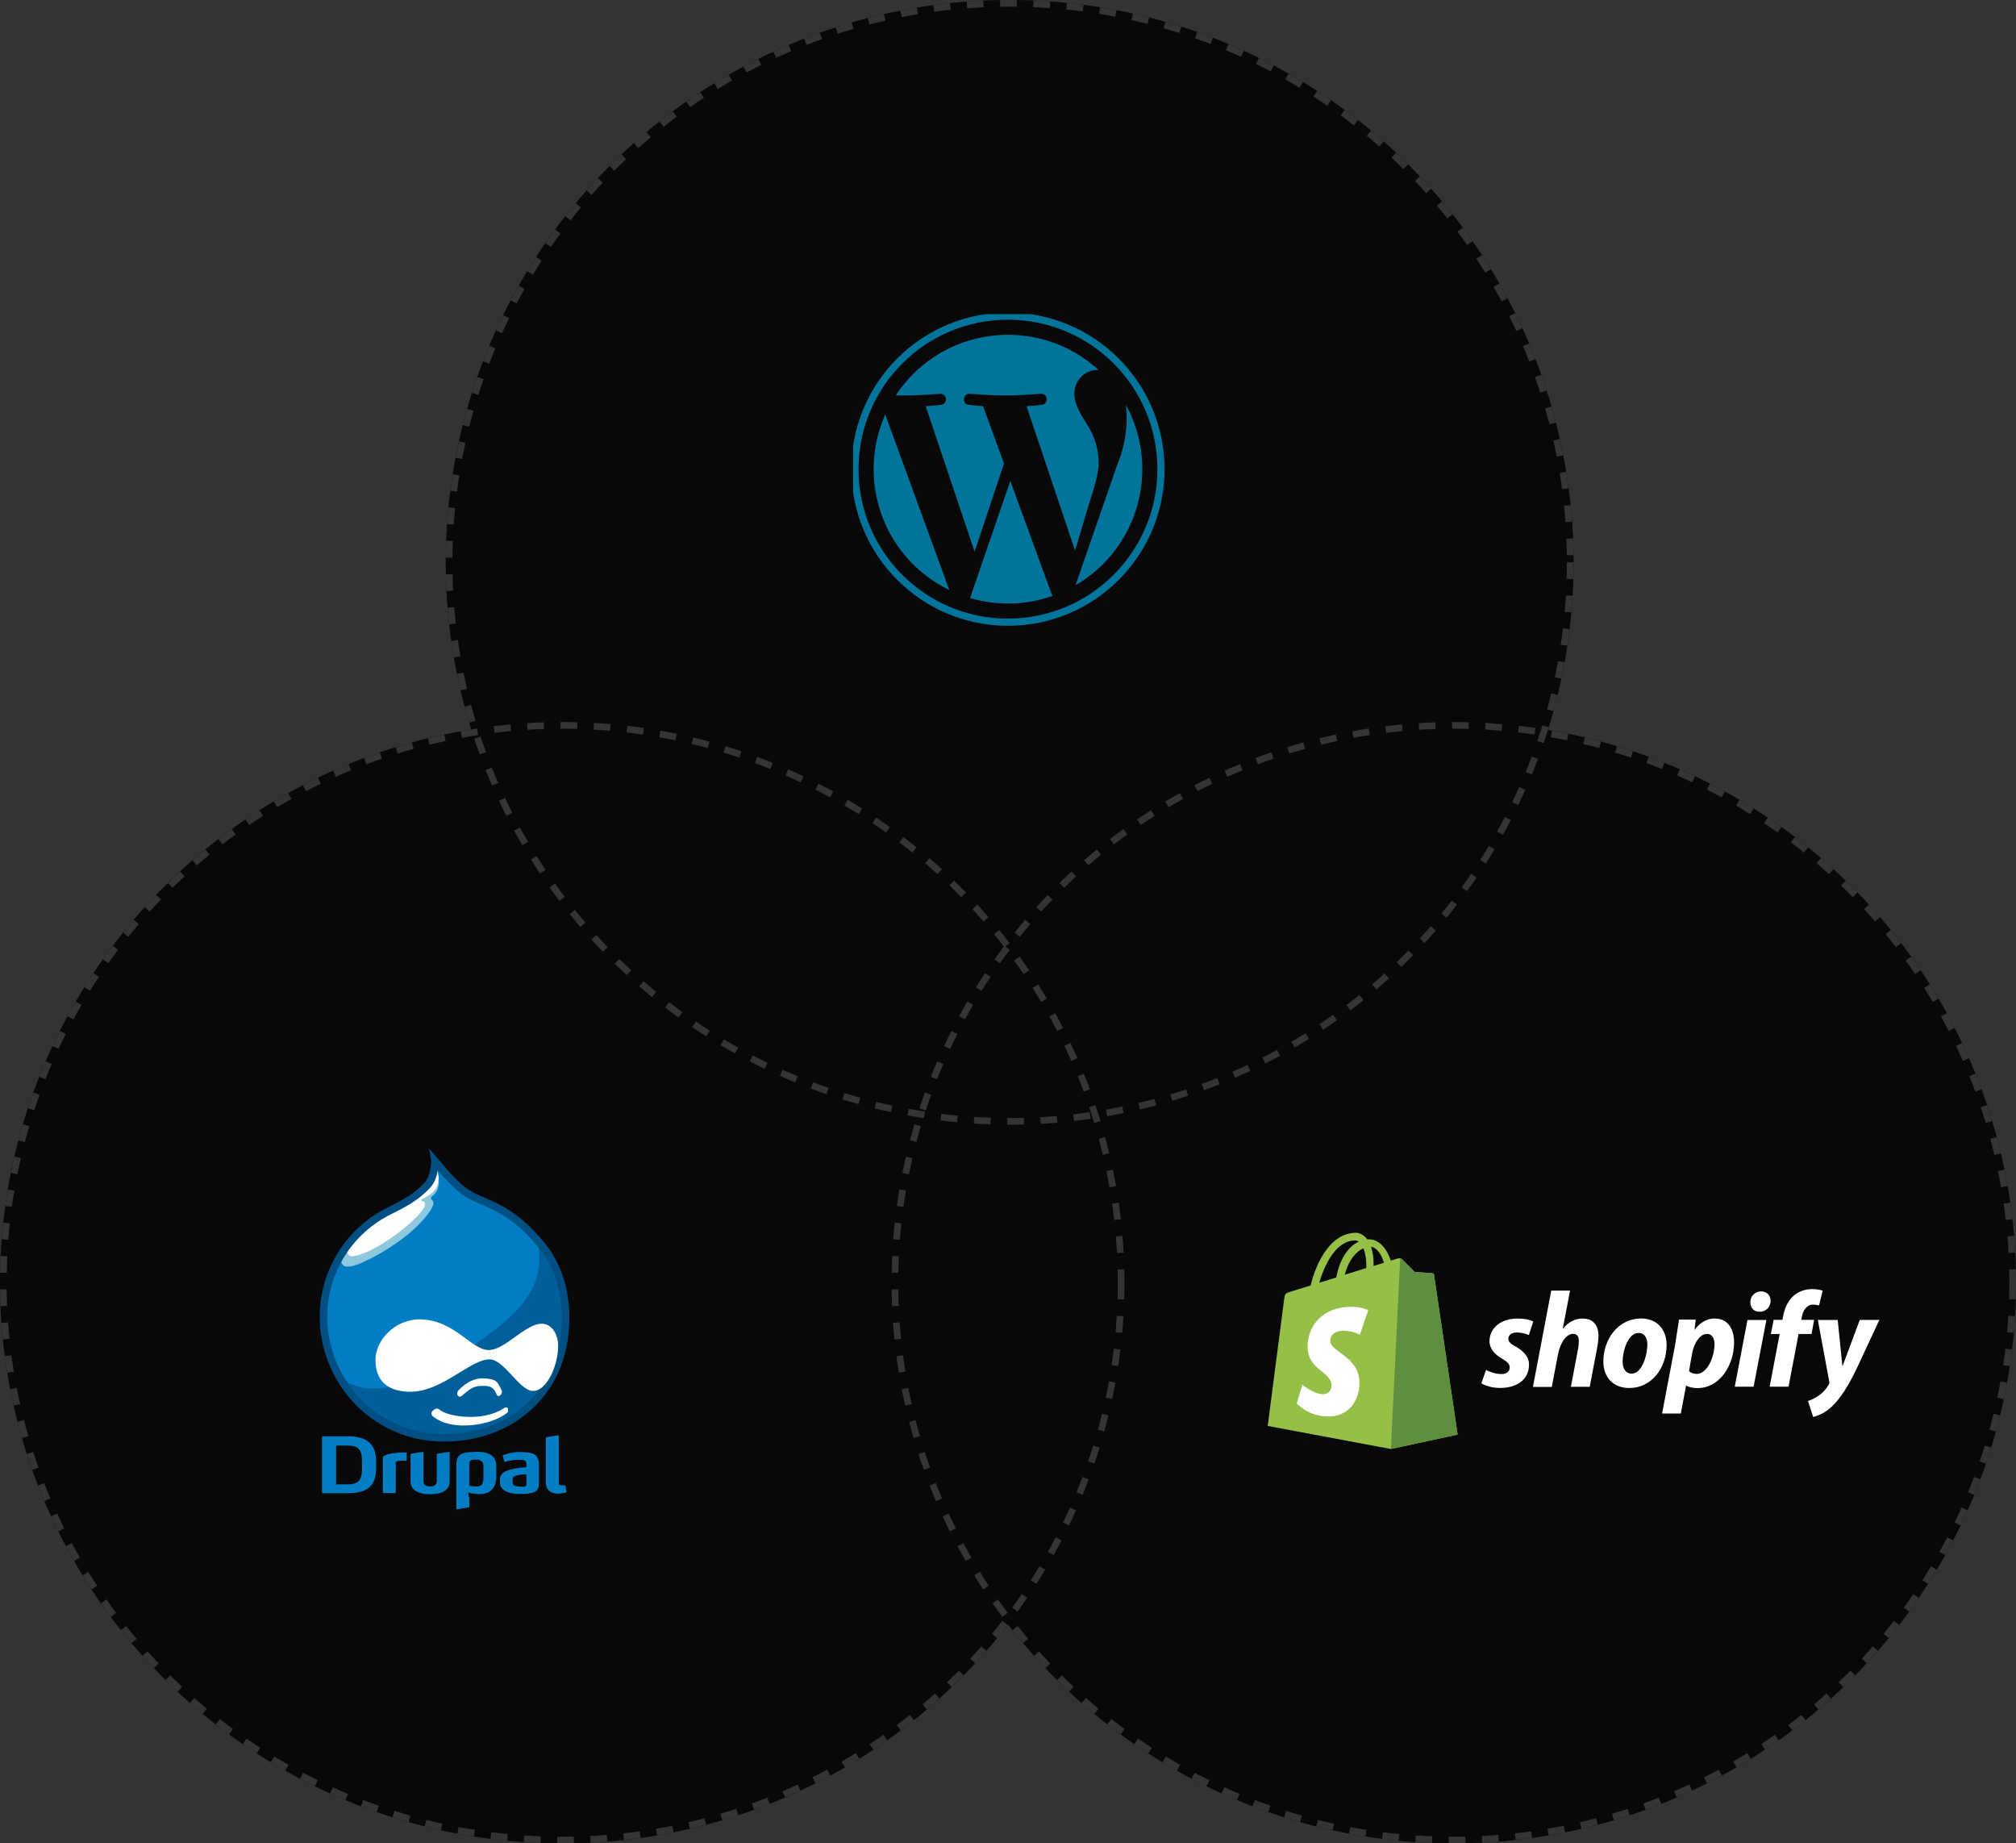 <?xml version="1.0" encoding="UTF-8"?>
<svg xmlns="http://www.w3.org/2000/svg" xmlns:xlink="http://www.w3.org/1999/xlink" version="1.1" id="Layer_1" x="0px" y="0px" width="606px" height="554px" viewBox="0 0 606 554" xml:space="preserve">
<rect x="0" y="0" width="606" height="554" fill="#333333" stroke="none"/>
<g id="Content_Management_" transform="translate(-152 -94)">
	<g id="account-software">
		<g id="Group_1" transform="translate(-922 -3584)">
			<g id="Group_3182" transform="translate(1073.549 3678.1)" opacity="0.77">
				<ellipse id="Ellipse_116" fill="#111111" cx="303.951" cy="168.9" rx="169.5" ry="169"></ellipse>
				<g id="Group_3094" transform="translate(0 216.481)">
					<ellipse id="Ellipse_117" fill="#111111" cx="437.451" cy="168.919" rx="169" ry="168.5"></ellipse>
					<ellipse id="Ellipse_118" fill="#111111" cx="169.451" cy="168.919" rx="169" ry="168.5"></ellipse>
				</g>
			</g>
			<g id="Group_3096" transform="translate(1073.549 3678.1)" opacity="0.67">
				<ellipse id="Ellipse_116-2" cx="303.951" cy="168.9" rx="169.5" ry="169"></ellipse>
				<g id="Group_3094-2" transform="translate(0 216.481)">
					<ellipse id="Ellipse_117-2" cx="437.451" cy="168.919" rx="169" ry="168.5"></ellipse>
					<ellipse id="Ellipse_118-2" cx="169.451" cy="168.919" rx="169" ry="168.5"></ellipse>
				</g>
			</g>
			<g id="Group_3095" transform="translate(1073.549 3678.1)" opacity="0.77">
				<g id="Ellipse_116-3" transform="translate(134.451 -0.1)">
					<ellipse fill="none" cx="169.5" cy="169" rx="169.5" ry="169"></ellipse>
					<ellipse fill="none" stroke="#414141" stroke-width="2" stroke-dasharray="5" cx="169.5" cy="169" rx="168.5" ry="168"></ellipse>
				</g>
				<g id="Group_3094-3" transform="translate(0 216.481)">
					<g id="Ellipse_117-3" transform="translate(268.451 0.419)">
						<ellipse fill="none" cx="169" cy="168.5" rx="169" ry="168.5"></ellipse>
						<ellipse fill="none" stroke="#414141" stroke-width="2" stroke-dasharray="5" cx="169" cy="168.5" rx="168" ry="167.5"></ellipse>
					</g>
					<g id="Ellipse_118-3" transform="translate(0.451 0.419)">
						<ellipse fill="none" cx="169" cy="168.5" rx="169" ry="168.5"></ellipse>
						<ellipse fill="none" stroke="#414141" stroke-width="2" stroke-dasharray="5" cx="169" cy="168.5" rx="168" ry="167.5"></ellipse>
					</g>
				</g>
			</g>
		</g>
		<g id="Group_3191" transform="translate(407.769 187.789)">
			<g>
				<defs>
					<rect id="SVGID_1_" x="0.231" y="0.211" width="94" height="94"></rect>
				</defs>
				<clipPath id="SVGID_2_">
					<use xlink:href="#SVGID_1_" overflow="visible"></use>
				</clipPath>
				<g id="Group_3190" transform="translate(0.431 0.411)" clip-path="url(#SVGID_2_)">
					<g id="Group_3189" transform="translate(-0.281 -0.275)">
						<path id="Path_3243" fill="#00749A" d="M240.662,37.059h-16.334v1.733c5.109,0,5.931,1.1,5.931,7.574v11.681        c0,6.479-0.82,7.666-5.931,7.666c-3.922-0.548-6.57-2.646-10.22-6.662l-4.2-4.562c5.656-1.005,8.668-4.563,8.668-8.579        c0-5.018-4.288-8.851-12.318-8.851h-16.06v1.733c5.109,0,5.931,1.1,5.931,7.574v11.681c0,6.479-0.821,7.666-5.931,7.666v1.734        h18.158v-1.732c-5.108,0-5.931-1.187-5.931-7.666v-3.283h1.552l10.129,12.683h26.554c13.049,0,18.707-6.934,18.707-15.239        s-5.658-15.148-18.708-15.148L240.662,37.059z M202.428,51.932V39.797h3.741c4.106,0,5.931,2.829,5.931,6.114        c0,3.194-1.826,6.022-5.931,6.022L202.428,51.932z M240.936,64.617h-0.639c-3.284,0-3.741-0.82-3.741-5.018v-19.8h4.38        c9.49,0,11.222,6.934,11.222,12.319c0.001,5.563-1.733,12.497-11.222,12.497V64.617z M139.375,55.31l6.3-18.617        c1.826-5.384,1.005-6.934-4.836-6.934v-1.826h17.155v1.826c-5.748,0-7.117,1.368-9.4,8.029l-10.4,31.209h-1.186l-9.309-28.562        l-9.489,28.562h-1.192l-10.129-31.208c-2.19-6.661-3.65-8.029-8.943-8.029v-1.826h20.258v1.826        c-5.385,0-6.845,1.277-4.928,6.934l6.114,18.617l9.216-27.377h1.735L139.375,55.31L139.375,55.31z M170.399,68.631        c-10.037,0-18.25-7.391-18.25-16.426c0-8.943,8.213-16.334,18.25-16.334s18.25,7.391,18.25,16.334        C188.649,61.24,180.437,68.631,170.399,68.631L170.399,68.631z M170.399,38.702c-8.394,0-11.316,7.572-11.316,13.5        c0,6.024,2.921,13.506,11.316,13.506c8.487,0,11.407-7.482,11.407-13.506C181.806,46.27,178.886,38.702,170.399,38.702z"></path>
						<path id="Path_3244" fill="#464342" d="M281.906,65.62v1.825h-20.9V65.62c6.114,0,7.209-1.551,7.209-10.678v-14.6        c0-9.126-1.1-10.585-7.209-10.585v-1.822h18.889c9.4,0,14.6,4.836,14.6,11.317c0,6.3-5.2,11.224-14.6,11.224h-5.2v4.47        c0,9.127,1.1,10.678,7.21,10.678L281.906,65.62z M279.899,31.22h-5.2v15.879h5.2c5.11,0,7.482-3.559,7.482-7.847        c0.001-4.383-2.371-8.035-7.482-8.035V31.22z M357.188,58.871l-0.457,1.642c-0.82,3.011-1.826,4.106-8.3,4.106h-1.278        c-4.744,0-5.565-1.095-5.565-7.573v-4.2c7.118,0,7.666,0.638,7.666,5.384h1.734V44.635h-1.734        c0,4.745-0.548,5.384-7.666,5.384V39.796h5.018c6.48,0,7.483,1.095,8.3,4.106l0.458,1.734h1.458l-0.638-8.577h-26.829v1.733        c5.109,0,5.932,1.095,5.932,7.574v11.681c0,5.927-0.7,7.42-4.726,7.633c-3.829-0.586-6.458-2.673-10.055-6.63l-4.2-4.562        c5.658-1.005,8.669-4.563,8.669-8.579c0-5.018-4.289-8.851-12.319-8.851h-16.06v1.733c5.11,0,5.932,1.095,5.932,7.574v11.682        c0,6.478-0.821,7.666-5.932,7.666v1.734h18.16v-1.734c-5.109,0-5.932-1.187-5.932-7.666v-3.284h1.552l10.128,12.683h37.5        l0.548-8.576h-1.371L357.188,58.871z M308.826,51.934V39.796h3.741c4.106,0,5.932,2.829,5.932,6.114        c0,3.194-1.826,6.022-5.932,6.022L308.826,51.934z M375.712,68.634c-3.007-0.089-5.897-1.18-8.213-3.1        c-0.753,0.886-1.256,1.956-1.459,3.1h-1.734V56.035h1.825c0.73,6.023,4.927,9.581,10.311,9.581        c2.92,0,5.293-1.643,5.293-4.379c0-2.372-2.1-4.2-5.84-5.931l-5.2-2.464c-3.651-1.735-6.387-4.747-6.387-8.761        c0-4.38,4.106-8.121,9.764-8.121c2.572-0.033,5.08,0.803,7.118,2.373c0.61-0.7,1.02-1.552,1.186-2.465h1.734v10.769h-1.917        c-0.639-4.289-3.011-7.848-7.847-7.848c-2.555,0-4.928,1.459-4.928,3.742c0,2.372,1.916,3.649,6.3,5.656l5.018,2.464        c4.38,2.1,6.113,5.477,6.113,8.214c0,5.748-5.019,9.762-11.132,9.762L375.712,68.634z M403.813,68.634        c-3.007-0.089-5.897-1.18-8.213-3.1c-0.752,0.886-1.255,1.956-1.458,3.1h-1.734V56.035h1.825        c0.73,6.023,4.927,9.581,10.312,9.581c2.92,0,5.293-1.643,5.293-4.379c0-2.372-2.1-4.2-5.841-5.931l-5.2-2.464        c-3.65-1.735-6.387-4.747-6.387-8.761c0-4.38,4.106-8.121,9.764-8.121c2.572-0.033,5.08,0.803,7.118,2.373        c0.61-0.7,1.02-1.551,1.185-2.465h1.734v10.769h-1.916c-0.64-4.289-3.011-7.848-7.847-7.848c-2.555,0-4.929,1.459-4.929,3.742        c0,2.372,1.917,3.649,6.3,5.656l5.018,2.464c4.38,2.1,6.113,5.477,6.113,8.214c0,5.748-5.019,9.762-11.131,9.762        L403.813,68.634z"></path>
						<g id="Group_3188">
							<path id="Path_3245" fill="#00749A" d="M6.692,47.073c-0.002,15.475,8.837,29.591,22.76,36.346L10.188,30.638         c-2.311,5.171-3.503,10.771-3.5,16.435L6.692,47.073z M74.338,45.035c-0.054-3.95-1.207-7.806-3.33-11.137         c-2.047-3.327-3.965-6.144-3.965-9.47c-0.099-3.849,2.933-7.053,6.781-7.168c0.179,0,0.349,0.022,0.524,0.032         C57.904,2.231,32.364,3.351,17.303,19.795c-1.457,1.59-2.783,3.295-3.968,5.097c0.947,0.028,1.841,0.048,2.6,0.048         c4.224,0,10.762-0.513,10.762-0.513c0.921-0.041,1.701,0.672,1.742,1.593c0.039,0.878-0.609,1.636-1.482,1.733         c0,0-2.188,0.257-4.623,0.385L37.04,71.88l8.838-26.505l-6.293-17.238c-2.175-0.128-4.235-0.385-4.235-0.385         c-2.176-0.128-1.921-3.455,0.255-3.326c0,0,6.669,0.513,10.637,0.513c4.223,0,10.763-0.513,10.763-0.513         c0.921-0.04,1.7,0.674,1.74,1.594c0.038,0.877-0.609,1.634-1.481,1.732c0,0-2.192,0.257-4.622,0.385l14.594,43.411         l4.027-13.46c1.747-5.586,3.075-9.6,3.075-13.055L74.338,45.035z"></path>
							<path id="Path_3246" fill="#00749A" d="M47.784,50.604L35.669,85.813c8.135,2.396,16.818,2.171,24.818-0.643         c-0.112-0.176-0.208-0.362-0.287-0.556L47.784,50.604z M82.51,27.697c0.184,1.377,0.274,2.764,0.272,4.153         c-0.069,4.976-1.112,9.89-3.071,14.465L67.375,81.98c18.919-11.005,25.63-35.076,15.134-54.282L82.51,27.697z"></path>
							<path id="Path_3247" fill="#00749A" d="M47.075,0C21.076,0.001,0.001,21.078,0.002,47.077S21.08,94.151,47.079,94.15         s47.074-21.078,47.073-47.077C94.122,21.086,73.062,0.028,47.075,0z M47.075,91.992C22.269,91.993,2.159,71.883,2.158,47.077         S22.267,2.161,47.073,2.16C71.879,2.159,91.988,22.267,91.99,47.073C91.962,71.868,71.87,91.962,47.075,91.992z"></path>
						</g>
					</g>
				</g>
			</g>
		</g>
		<g id="Group_3194" transform="translate(-583.204 429.273)">
			<path id="Path_3248" fill="#005F9B" d="M865.996,13.78c-0.269,2.563-0.543,5.117-2.214,7c-3.294,3.717-7.764,6-11.409,7.793     c-12.295,5.989-20.052,18.512-19.937,32.188c0.109,8.804,3.358,17.279,9.161,23.9c6.864,7.84,16.812,12.288,27.231,12.176     c10.122-0.049,18.431-3.354,24.679-8.749c7.306-6.31,11.713-15.579,11.713-27.328c0-8.655-2.58-16.156-7.279-21.9     c-9.266-11.318-16.742-12.315-21.471-15.013c-3.384-1.93-6.507-5.331-10.475-10.073L865.996,13.78z"></path>
			<g id="Group_3193" transform="translate(832.436 13.78)">
				<g>
					<defs>
						<path id="SVGID_3_" d="M33.56,0c-0.269,2.563-0.543,5.117-2.214,7c-3.294,3.717-7.764,6-11.409,7.793        C7.642,20.782-0.115,33.305,0,46.981c0.109,8.804,3.358,17.279,9.161,23.9c6.864,7.84,16.812,12.288,27.231,12.176        c10.122-0.049,18.431-3.354,24.679-8.749c7.306-6.31,11.713-15.579,11.713-27.328c0-8.655-2.58-16.156-7.279-21.9        c-9.266-11.318-16.742-12.315-21.471-15.013c-3.384-1.93-6.507-5.331-10.475-10.073L33.56,0z"></path>
					</defs>
					<clipPath id="SVGID_4_">
						<use xlink:href="#SVGID_3_" overflow="visible"></use>
					</clipPath>
					<g id="Group_3192" transform="translate(0 0)" clip-path="url(#SVGID_4_)">
						<path id="Path_3249" fill="#007DC3" d="M61.215,17.607c4.726,6.676,4.924,15.553,0.5,22.433        c-3.426,5.649-9.6,10.39-17.431,15.825c-11.813,8.2-23.871,14.4-33.743,11.824C5.72,66.431,1.501,62.634-2.07,56.815        l-2.982-61.58l42.573-0.713l23.692,23.084L61.215,17.607z"></path>
						<path id="Path_3250" fill="#8EC8DE" d="M33.093,0.454c1.965,3.313,2.243,7.911,0,9.606c-1.066,0.805-0.832,1.228-0.426,1.57        c0.807,0.678,0.225,2.037-0.665,3.326c-4.986,7.216-14.758,12.971-20.623,15.567c-1.565,0.693-4.556,1.621-5.455,0.665        c-2.272-2.416,1.827-6.244,4.125-9.686l18.2-13.172l4.843-7.877L33.093,0.454z"></path>
						<path id="Path_3251" fill="#FFFFFF" d="M33.04-0.504c2.543,5.763,2.363,9.158-3.446,11.818        c-0.186,0.085-0.617,0.473,0.127,0.621c2.2,0.437-0.733,3.839-2,5.022c-2.554,2.497-5.347,4.736-8.34,6.685        c-4.907,3.289-10.2,5.552-11.578,4.624c-2.425-1.631,2.47-5.8,5.069-9.872L33.043-0.499L33.04-0.504z"></path>
					</g>
				</g>
			</g>
			<path id="Path_3253" fill="none" stroke="#004F82" stroke-width="2.268" stroke-miterlimit="22.926" d="M865.996,13.78     c-0.269,2.563-0.543,5.117-2.214,7c-3.294,3.717-7.764,6-11.409,7.793c-12.295,5.989-20.052,18.512-19.937,32.188     c0.109,8.804,3.358,17.279,9.161,23.9c6.864,7.84,16.812,12.288,27.231,12.176c10.122-0.049,18.431-3.354,24.679-8.749     c7.306-6.31,11.713-15.579,11.713-27.328c0-8.655-2.58-16.156-7.279-21.9c-9.266-11.318-16.742-12.315-21.471-15.013     c-3.384-1.93-6.507-5.331-10.475-10.073L865.996,13.78z"></path>
			<path id="Path_3254" fill="#FFFFFF" d="M882.035,70.46c-5.115-0.033-10.151-8.973-20.369-9.213     c-7.685-0.181-13.738,6.261-13.606,12.461c0.159,7.442,5.421,9.22,10.3,9.293c9.573,0.142,18.1-9.646,23.91-9.745     c4.419-0.076,8.9,9.169,12.913,9.479c4.625,0.357,8.077-8.6,7.775-14.032c-0.2-3.618-2.28-6.215-4.979-6.151     c-5.059,0.121-10.944,7.94-15.949,7.908L882.035,70.46z M873.179,82.397c2.208-2.2,4.551-3.5,7.185-3.433     c4.2,0.1,4.383,1.092,5.6,3.553c0.196,0.375,0.176,0.827-0.053,1.183c-0.087,0.138-0.569,0.6-0.732,0.6     c-0.4,0-0.552-0.146-0.718-0.56c-1-2.5-2.49-2.514-4.364-2.514c-2.888,0-4.148,1.41-5.854,2.821     c-0.424,0.35-0.825,0.615-1.144,0.346c-0.248-0.178-0.415-0.446-0.466-0.746c-0.011-0.477,0.188-0.934,0.545-1.25H873.179z      M867.338,88.371c2.269,2.093,12.985,3.85,19.425-0.479c0.225-0.18,0.524-0.237,0.8-0.153c0.187,0.055,0.321,0.218,0.339,0.412     c0.044,0.363,0.068,0.91-0.213,1.145c-4.473,3.732-16.567,5.86-22.319,1.111c-0.492-0.346-0.61-1.024-0.264-1.516     c0.016-0.023,0.033-0.045,0.051-0.067c0.247-0.261,0.537-0.477,0.858-0.638c0.433-0.23,0.965-0.155,1.317,0.186L867.338,88.371z"></path>
			<path id="Path_3255" fill="#007DC3" d="M848.259,103.991v2.023c0,4.835-2.139,7.476-8.491,7.476h-7.581     c-0.102-0.001-0.185-0.084-0.186-0.186V96.565c0-0.103,0.083-0.186,0.186-0.187h7.584c6.249,0,8.489,2.721,8.489,7.612     L848.259,103.991z M902.951,96.084l-3.512,0.567c-0.091,0.014-0.157,0.092-0.157,0.184v13.485c0,2.888,2.605,3.78,5.695,3.035     c0.124-0.03,0.248-0.058,0.372-0.083c0.099-0.021,0.164-0.116,0.146-0.216l-0.343-1.856c-0.013-0.053-0.064-0.088-0.118-0.08     c-1.48,0-1.866,0.021-1.866-0.8V96.268c0-0.103-0.084-0.187-0.188-0.186C902.971,96.082,902.961,96.083,902.951,96.084     L902.951,96.084z M884.4,108.356v-2.974c0-2.888-1.95-4.46-6.157-4.327s-5.853,0.467-5.853,3.906v13.179     c0,0.103,0.084,0.187,0.188,0.186c0.009,0,0.019-0.001,0.028-0.002l3.512-0.567c0.091-0.014,0.157-0.092,0.157-0.184v-2.614     c0-0.514-0.359-0.918-0.329-1.67c1.277,0.361,2.605,0.51,3.931,0.441c1.745-0.042,4.524-0.944,4.524-5.375L884.4,108.356z      M876.275,111.23v-6.269c0-1.227,0.071-1.572,2.023-1.572s2.217,1.152,2.217,1.992v3.542c0,1.882-0.631,2.58-2.289,2.572     C877.568,111.479,876.914,111.39,876.275,111.23L876.275,111.23z M862.283,101.062l-3.512,0.568     c-0.091,0.014-0.158,0.092-0.157,0.184v8.06c0,2.889,2.631,3.86,5.695,3.913s6.067-0.82,6.067-3.913v-8.624     c0-0.103-0.084-0.187-0.188-0.186c-0.009,0-0.019,0.001-0.028,0.002l-3.512,0.568c-0.091,0.014-0.158,0.092-0.157,0.184v8.056     c0,0.854-0.457,1.572-2.022,1.572s-1.969-0.732-1.969-1.572v-8.624c0-0.103-0.083-0.186-0.186-0.186     c-0.01,0-0.02,0.001-0.03,0.002L862.283,101.062z M889.296,109.233v1.177c0,1.155,2.118,1.14,3.273,1.138     c0.626,0,0.878-0.237,0.878-0.878v-2.666c0-0.103-0.083-0.186-0.185-0.187c-0.005,0-0.01,0-0.015,0.001     C891.874,107.918,889.296,107.968,889.296,109.233z M885.491,110.41v-1.176c0-2.855,4.743-3.29,7.787-3.564     c0.096-0.008,0.17-0.089,0.17-0.186v-0.668c0.084-0.661-0.383-1.264-1.044-1.349c-0.069-0.009-0.138-0.012-0.207-0.008     c-1.755-0.117-3.517,0.087-5.2,0.6c-0.097,0.022-0.194-0.038-0.22-0.134l-0.443-1.66c-0.025-0.093,0.025-0.19,0.115-0.223     c1.781-0.686,3.682-1.001,5.589-0.925c2.114,0.115,5.162-0.034,5.162,3.7v5.857c0,2.552-1.828,3-5.818,3.05     c-3.023,0.034-5.891-1.046-5.891-3.31V110.41z M853.991,113.437h-3.516c-0.103-0.001-0.186-0.084-0.186-0.187v-10.57     c0-0.033,0.009-0.066,0.026-0.095c0.54-0.919,3.815-1.385,6.967-1.339c0.102,0.002,0.183,0.084,0.184,0.186v2.094     c0,0.103-0.083,0.186-0.185,0.187c-0.005,0-0.01,0-0.015-0.001c-1.866-0.1-2.961,0.1-3.083,0.509     c-0.005,0.017-0.008,0.036-0.008,0.054v8.974c0,0.103-0.084,0.187-0.187,0.187l0,0L853.991,113.437z M844.027,106.013v-2.023     c0-3.739-1.21-4.816-4.258-4.816h-3.539v11.654h3.537C843.347,110.828,844.027,109.007,844.027,106.013L844.027,106.013z"></path>
		</g>
		<g>
			<path fill="#95BF47" d="M583.071,477.174c-0.046-0.288-0.281-0.508-0.572-0.535c-0.228-0.037-5.247-0.384-5.247-0.384     l-3.827-3.827c-0.344-0.384-1.108-0.27-1.397-0.19c-0.037,0-0.765,0.228-1.951,0.614c-1.156-3.338-3.199-6.403-6.798-6.403     h-0.307c-1.033-1.334-2.295-1.951-3.364-1.951c-8.381,0.037-12.378,10.491-13.639,15.833l-5.858,1.797     c-1.797,0.572-1.865,0.614-2.103,2.327l-4.938,38.089l37.019,6.929l20.063-4.326c0-0.037-7.044-47.609-7.081-47.971     L583.071,477.174z M568.024,473.496c-0.932,0.307-2.011,0.614-3.137,0.96v-0.689c0.037-1.723-0.225-3.437-0.765-5.076     C565.998,468.98,567.259,471.086,568.024,473.496z M561.862,469.133c0.613,1.804,0.914,3.706,0.837,5.612v0.344l-6.472,2.011     c1.267-4.729,3.602-7.068,5.631-7.948L561.862,469.133z M559.376,466.805c0.384,0.009,0.755,0.128,1.072,0.344     c-2.701,1.258-5.554,4.432-6.779,10.787l-5.119,1.569c1.444-4.823,4.814-12.711,10.824-12.711L559.376,466.805z"></path>
			<path fill="#5F8F3E" d="M582.5,476.637c-0.228-0.037-5.247-0.384-5.247-0.384l-3.827-3.827c-0.141-0.147-0.333-0.227-0.535-0.228     l-2.793,57.269l20.063-4.326l-7.086-47.934c-0.048-0.292-0.278-0.527-0.572-0.572L582.5,476.637z"></path>
			<path fill="#FFFFFF" d="M563.277,487.738l-2.49,7.35c-1.505-0.731-3.152-1.121-4.823-1.152c-3.907,0-4.095,2.45-4.095,3.064     c0,3.346,8.767,4.633,8.767,12.52c0,6.202-3.944,10.184-9.227,10.184c-6.355,0-9.609-3.944-9.609-3.944l1.689-5.631     c0,0,3.327,2.871,6.165,2.871c1.382,0.055,2.547-1.022,2.602-2.404c0.002-0.041,0.002-0.083,0.002-0.125     c0-4.406-7.198-4.596-7.198-11.792c0-6.051,4.362-11.948,13.131-11.948c3.447,0.051,5.093,1.005,5.093,1.005L563.277,487.738z"></path>
			<path fill="#FFFFFF" d="M607.573,498.685c-1.432-0.768-2.172-1.432-2.172-2.341c0-1.152,1.005-1.896,2.638-1.896     c1.212,0.027,2.408,0.288,3.52,0.77l1.32-4.012c0,0-1.21-0.936-4.758-0.936c-4.948,0-8.385,2.834-8.385,6.816     c0,2.252,1.595,3.986,3.737,5.221c1.731,1.005,2.341,1.671,2.341,2.72c0,1.049-0.852,1.925-2.474,1.925     c-2.39,0-4.644-1.236-4.644-1.236l-1.401,4.012c0,0,2.09,1.401,5.58,1.401c5.083,0,8.739-2.501,8.739-7.021     c0.027-2.447-1.815-4.15-4.022-5.443L607.573,498.685z M627.856,490.248c-2.501,0-4.479,1.183-5.993,3.009l-0.084-0.027     l2.172-11.365h-5.658l-5.498,28.942h5.662l1.896-9.895c0.742-3.737,2.675-6.048,4.479-6.048c1.262,0,1.759,0.852,1.759,2.09     c0,0.841-0.084,1.676-0.247,2.501l-2.143,11.325h5.662l2.227-11.701c0.243-1.212,0.384-2.443,0.412-3.675     c-0.027-3.189-1.704-5.112-4.644-5.112L627.856,490.248z M645.28,490.248c-6.816,0-11.325,6.158-11.325,12.981     c0,4.399,2.72,7.916,7.807,7.916c6.686,0,11.215-5.993,11.215-12.981c0-4.068-2.39-7.916-7.688-7.916H645.28z M642.501,506.822     c-1.925,0-2.748-1.645-2.748-3.675c0-3.243,1.671-8.547,4.757-8.547c2.005,0,2.675,1.731,2.675,3.41     c-0.007,3.483-1.682,8.813-4.68,8.813L642.501,506.822z M667.457,490.248c-3.839,0-5.993,3.342-5.993,3.342h-0.084l0.334-3.009     H656.7l-1.152,7.505l-3.931,20.726h5.637l1.569-8.385h0.11c0,0,1.152,0.742,3.327,0.742c6.651,0,10.993-6.816,10.993-13.705     c0.027-3.793-1.671-7.2-5.799-7.2L667.457,490.248z M662.042,506.904c-0.854,0.017-1.686-0.277-2.341-0.826l0.936-5.305     c0.67-3.52,2.501-5.884,4.479-5.884c1.731,0,2.253,1.594,2.253,3.108c0.009,3.687-2.157,8.909-5.32,8.909L662.042,506.904z      M681.367,482.112c-0.867-0.005-1.701,0.338-2.309,0.954c-0.609,0.617-0.947,1.452-0.914,2.318c0,1.671,1.073,2.834,2.675,2.834     h0.084c1.765,0.07,3.254-1.304,3.324-3.07c0.002-0.068,0.003-0.135,0.002-0.203c0-1.645-1.101-2.834-2.834-2.834L681.367,482.112     L681.367,482.112z M673.457,510.752h5.662l3.846-20.056h-5.683 M697.395,490.668h-3.955l0.194-0.936     c0.334-1.925,1.485-3.657,3.342-3.657c0.616,0,1.228,0.093,1.815,0.274l1.094-4.43c0,0-1.005-0.493-3.079-0.493     c-2.018-0.05-3.987,0.622-5.552,1.896c-1.925,1.645-2.834,4.012-3.291,6.404l-0.183,0.936h-2.638l-0.826,4.26h2.638     l-3.009,15.833h5.683l3.009-15.833h3.906l0.768-4.26L697.395,490.668z M711.031,490.696l-5.141,13.798h-0.084l-1.401-13.798     h-5.968l3.41,18.414c0.082,0.315,0.043,0.648-0.11,0.936c-0.74,1.366-1.796,2.534-3.079,3.41     c-0.984,0.677-2.057,1.214-3.189,1.595l1.569,4.808c2.074-0.555,3.978-1.616,5.542-3.088c2.584-2.421,4.973-6.158,7.423-11.244     l6.926-14.842h-5.9L711.031,490.696z"></path>
		</g>
	</g>
</g>
</svg>
